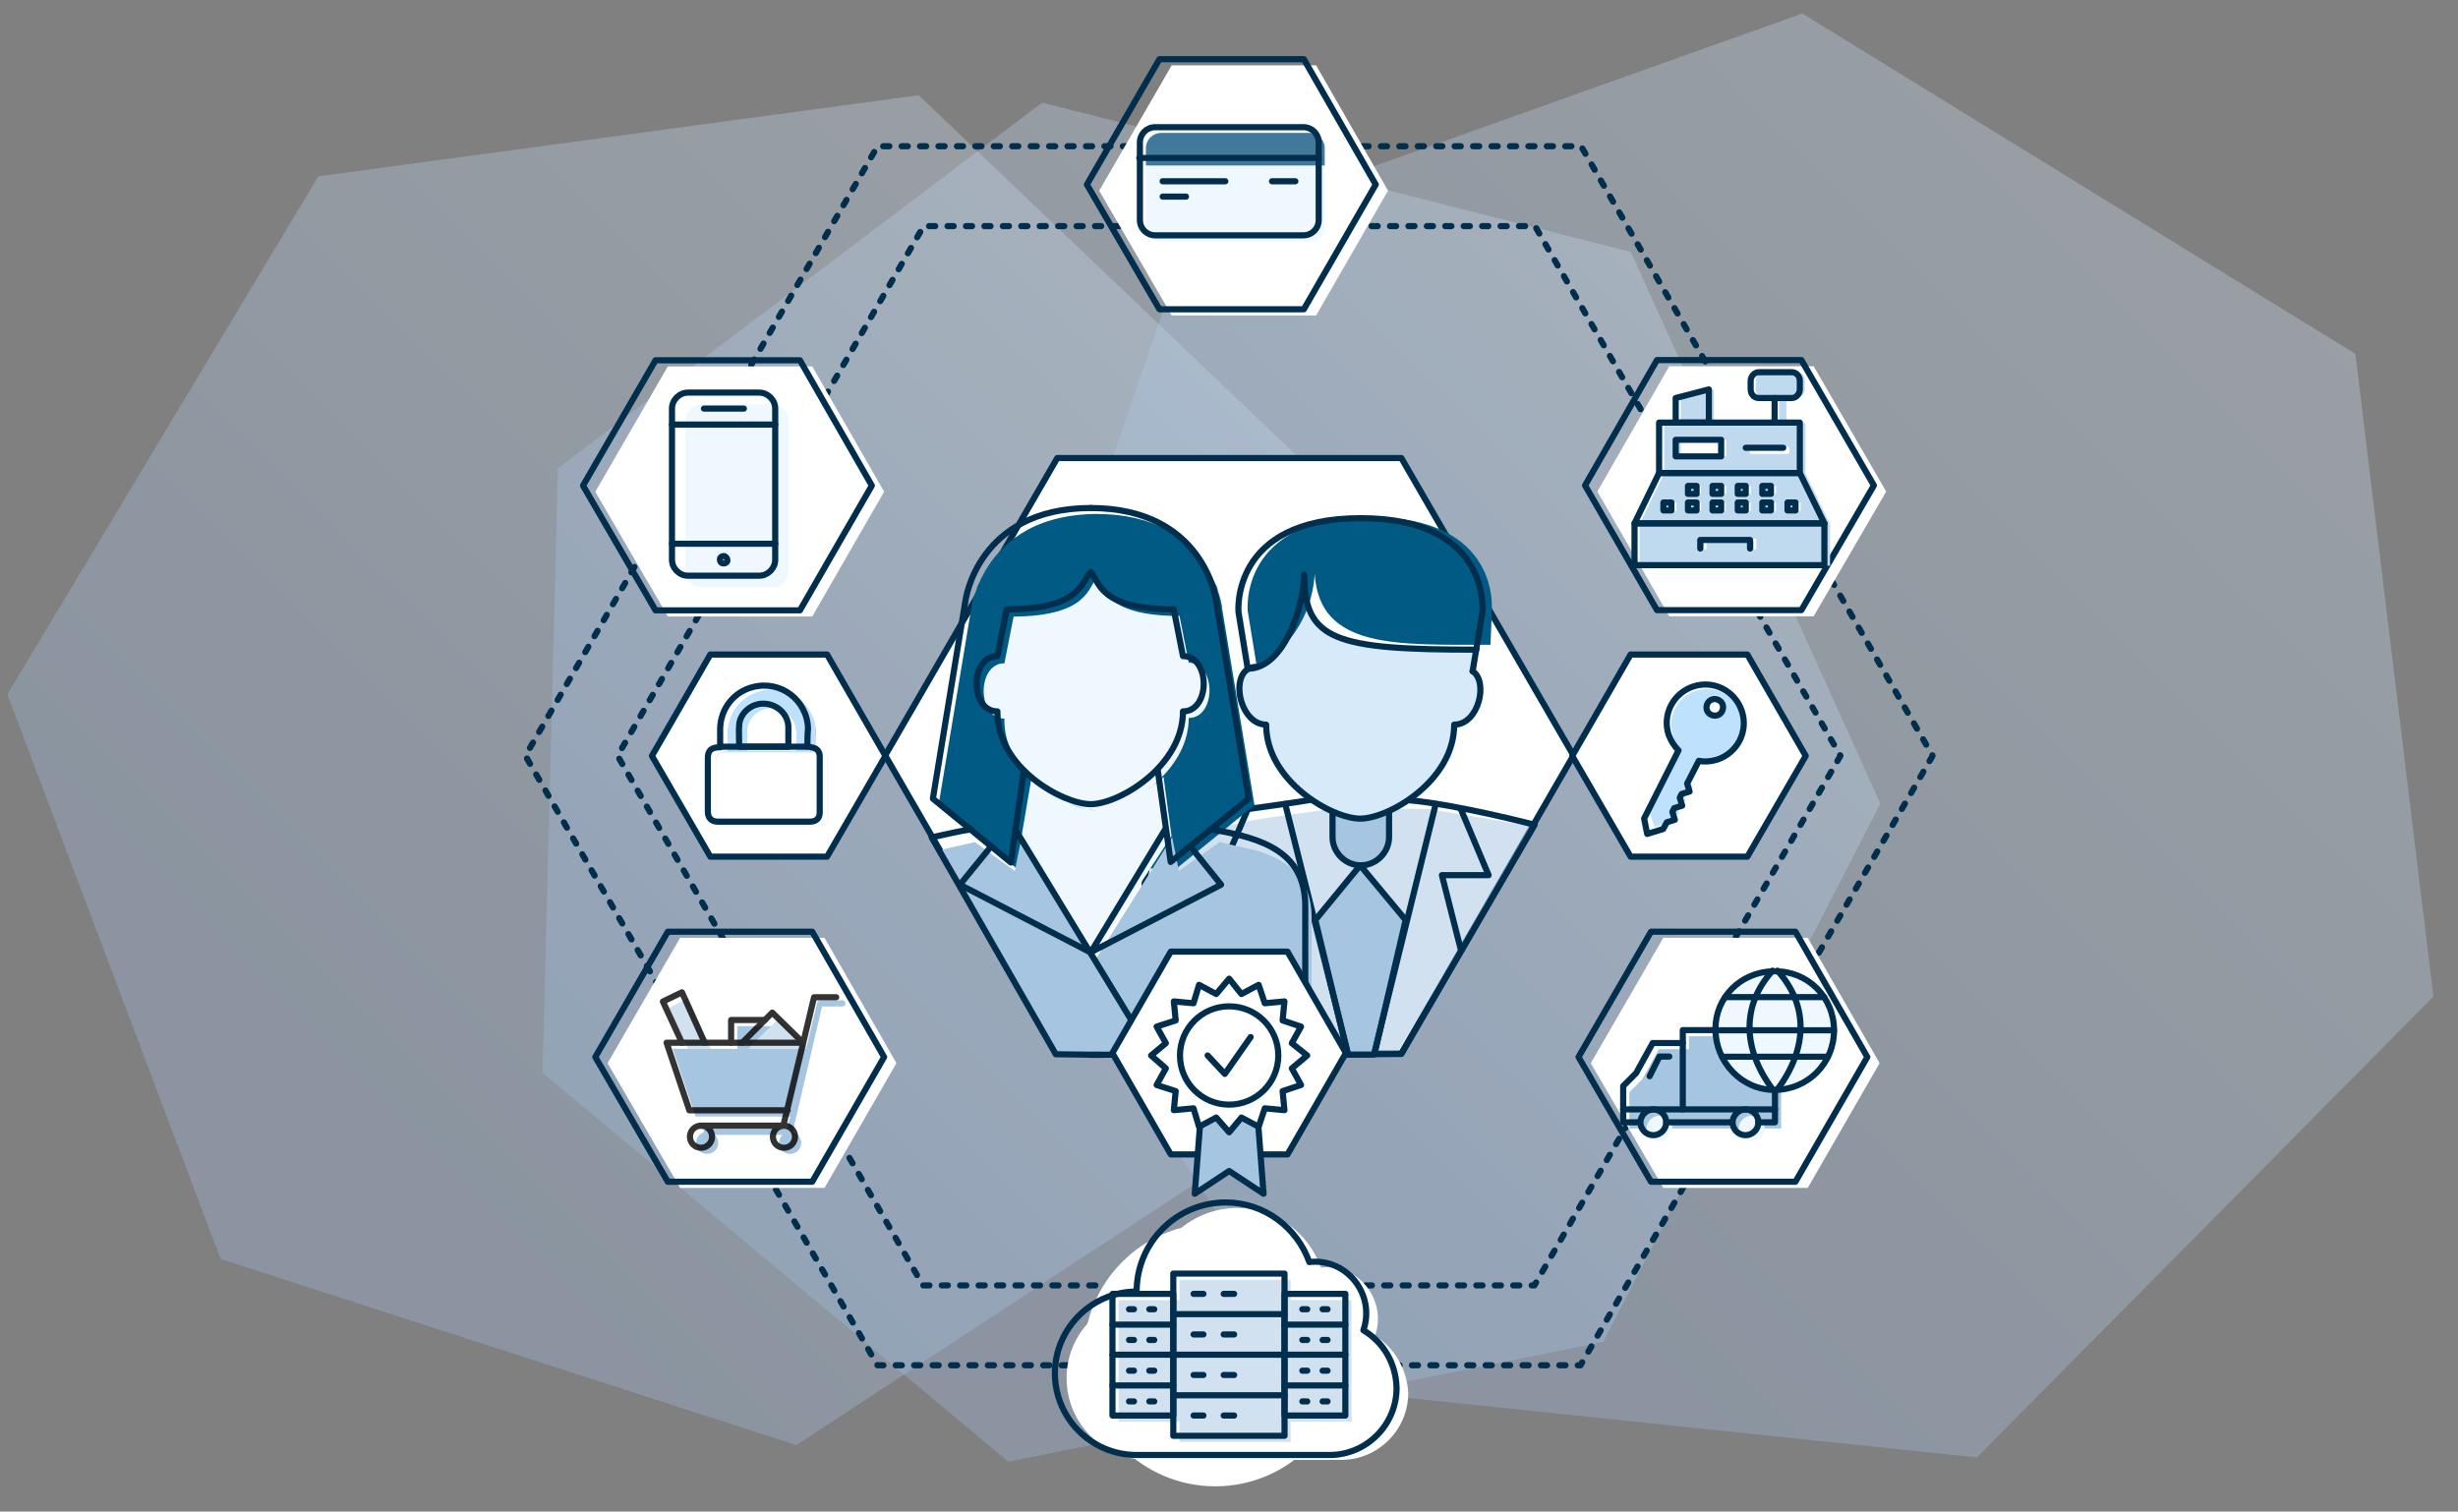 <?xml version="1.0" encoding="utf-8"?>
<!-- Generator: Adobe Illustrator 24.1.0, SVG Export Plug-In . SVG Version: 6.00 Build 0)  -->
<svg version="1.1" id="Ebene_1" xmlns="http://www.w3.org/2000/svg" xmlns:xlink="http://www.w3.org/1999/xlink" x="0px" y="0px"
	 viewBox="0 0 400 246" style="enable-background:new 0 0 400 246;" xml:space="preserve">
<rect x="0" y="0" width="400" height="246" fill="#808080" stroke="none"/>
<style type="text/css">
	.st0{opacity:0.3;fill:url(#Polygon-Copy-2_1_);enable-background:new    ;}
	.st1{opacity:0.3;fill:url(#Polygon-Copy_1_);enable-background:new    ;}
	.st2{opacity:0.3;fill:url(#Polygon_1_);enable-background:new    ;}
	.st3{fill:none;stroke:#002E4C;stroke-linecap:round;stroke-linejoin:round;stroke-dasharray:1,2;}
	.st4{fill:#FFFFFF;}
	.st5{fill:none;stroke:#002E4C;stroke-linecap:round;stroke-linejoin:round;}
	.st6{fill-rule:evenodd;clip-rule:evenodd;fill:#F0F8FF;}
	.st7{fill-rule:evenodd;clip-rule:evenodd;fill:#41789C;}
	.st8{fill:#BFD9EF;}
	.st9{fill-rule:evenodd;clip-rule:evenodd;fill:#A5C5E0;}
	.st10{fill:#F0F8FF;}
	.st11{fill:#F0F8FF;stroke:#002E4C;stroke-linecap:round;stroke-linejoin:round;}
	.st12{fill:#A5C5E0;}
	.st13{fill:#A5C5E0;fill-opacity:0.5;}
	.st14{opacity:0.8;}
	.st15{fill:none;stroke:#000000;stroke-linecap:round;stroke-linejoin:round;}
	.st16{fill:#FFFFFF;stroke:#002E4C;stroke-linecap:round;stroke-linejoin:round;}
	.st17{opacity:0.5;fill-rule:evenodd;clip-rule:evenodd;fill:#A5C5E0;enable-background:new    ;}
	.st18{fill:#A5C5E0;stroke:#002E4C;stroke-linecap:round;stroke-linejoin:round;}
	.st19{fill-rule:evenodd;clip-rule:evenodd;fill:#D7EAFA;}
	.st20{fill:#005A83;}
	.st21{fill:#BEE2FD;}
	.st22{fill:none;stroke:#002E4C;stroke-linejoin:round;}
</style>
<g>
	
		<linearGradient id="Polygon-Copy-2_1_" gradientUnits="userSpaceOnUse" x1="56.338" y1="67.725" x2="211.566" y2="222.953" gradientTransform="matrix(1 0 0 -1 0 248.252)">
		<stop  offset="0" style="stop-color:#A5C5ED"/>
		<stop  offset="1" style="stop-color:#DDEEFD"/>
	</linearGradient>
	<path id="Polygon-Copy-2" class="st0" d="M149.5,15.5l71.2,67.9l-8.8,97.8l-82.3,54l-93.7-30.3L1.2,113l50.6-84.3L149.5,15.5z"/>
	
		<linearGradient id="Polygon-Copy_1_" gradientUnits="userSpaceOnUse" x1="142.104" y1="67.141" x2="296.046" y2="221.083" gradientTransform="matrix(1 0 0 -1 0 248.252)">
		<stop  offset="0" style="stop-color:#A5C5ED"/>
		<stop  offset="1" style="stop-color:#DDEEFD"/>
	</linearGradient>
	<path id="Polygon-Copy" class="st1" d="M265.4,41l40.6,89.8l-45.1,87.6l-96.8,19.5l-75.8-63.3l2.5-98.4l78.8-59.5L265.4,41z"/>
	
		<linearGradient id="Polygon_1_" gradientUnits="userSpaceOnUse" x1="217.503" y1="70.54" x2="384.688" y2="237.725" gradientTransform="matrix(1 0 0 -1 0 248.252)">
		<stop  offset="0" style="stop-color:#A5C5ED"/>
		<stop  offset="1" style="stop-color:#DDEEFD"/>
	</linearGradient>
	<path id="Polygon" class="st2" d="M293.3,2.2l90,55.4L396,162.2l-74.3,75l-105.2-11l-57-88.8l34.2-99.7L293.3,2.2z"/>
	<g>
		<path class="st3" d="M314.5,123l-57.3,99.2H142.8L85.5,123l57.3-99.2h114.5L314.5,123z"/>
		<path class="st3" d="M299.5,123l-49.8,86.2h-99.5L100.5,123l49.8-86.2h99.5L299.5,123z"/>
	</g>
	<g transform="translate(85, 5) translate(9, 0) translate(82.877, 0.834)">
		<polygon class="st4" points="49,25.2 37.3,45.5 13.8,45.5 2,25.2 13.8,4.8 37.3,4.8 		"/>
		<polygon class="st5" points="47,24.2 35.3,44.5 11.8,44.5 0,24.2 11.8,3.8 35.3,3.8 		"/>
		<path class="st6" d="M38.7,31c0,1.4-1.1,2.5-2.5,2.5H12.1c-1.4,0-2.5-1.1-2.5-2.5V18.3c0-1.4,1.1-2.5,2.5-2.5h24.1
			c1.4,0,2.5,1.1,2.5,2.5V31L38.7,31z"/>
		<path class="st7" d="M36.2,15.8c1.4,0,2.5,1.1,2.5,2.5l0,2.8H9.6l0-2.8c0-1.4,1.1-2.5,2.5-2.5H36.2z"/>
		<g transform="translate(7.923, 14.166)">
			<path class="st5" d="M29.8,15.8c0,1.4-1.1,2.5-2.5,2.5H3.2c-1.4,0-2.5-1.1-2.5-2.5V3.2c0-1.4,1.1-2.5,2.5-2.5h24.1
				c1.4,0,2.5,1.1,2.5,2.5V15.8L29.8,15.8z"/>
			<line class="st5" x1="0.6" y1="5.7" x2="29.8" y2="5.7"/>
			<line class="st5" x1="26" y1="9.5" x2="22.2" y2="9.5"/>
			<line class="st5" x1="14.6" y1="9.5" x2="4.4" y2="9.5"/>
			<line class="st5" x1="8.2" y1="12" x2="4.4" y2="12"/>
		</g>
	</g>
	<g transform="translate(85, 5) translate(9, 0) translate(163.045, 49.702)">
		<polygon class="st4" points="49.9,25.3 38.1,45.6 14.6,45.6 2.9,25.3 14.6,4.9 38.1,4.9 		"/>
		<polygon class="st5" points="47.9,24.3 36.1,44.6 12.6,44.6 0.9,24.3 12.6,3.9 36.1,3.9 		"/>
		<g transform="translate(9.468, 5.676)">
			<path class="st8" d="M20.5,4.4c-0.7,0-1.3-0.6-1.3-1.4V1.6c0-0.7,0.6-1.4,1.3-1.4h5.4c0.7,0,1.3,0.6,1.3,1.4V3
				c0,0.7-0.6,1.4-1.3,1.4h-1.7v4.1h3.1v8.2l4,8.2v6.8h-31v-6.8l4-8.2V8.4H7V4.4L12.4,3v5.5h10.6V4.4H20.5z M19.1,27.3H11
				c-0.1,0-0.2,0.1-0.2,0.2v1.4c0,0.1,0.1,0.2,0.2,0.2c0.1,0,0.2-0.1,0.2-0.2v-1.2h7.7v1.2c0,0.1,0.1,0.2,0.2,0.2s0.2-0.1,0.2-0.2
				v-1.4C19.3,27.4,19.2,27.3,19.1,27.3z M10.4,21.4H9v1.4h1.3V21.4z M6.3,21.4H5v1.4h1.3V21.4z M14.4,21.4H13v1.4h1.3V21.4z
				 M18.4,21.4h-1.3v1.4h1.3V21.4z M22.5,21.4h-1.3v1.4h1.3V21.4z M26.5,21.4h-1.3v1.4h1.3V21.4z M22.5,18.7h-1.3V20h1.3V18.7z
				 M18.4,18.7h-1.3V20h1.3V18.7z M10.4,18.7H9V20h1.3V18.7z M14.4,11.2H7v2.7h7.4V11.2z M24.5,12.3h-6.1c-0.1,0-0.2,0.3-0.2,0.6
				c0,0.3,0.1,0.6,0.2,0.6h6.1c0.1,0,0.2-0.3,0.2-0.6C24.7,12.6,24.6,12.3,24.5,12.3z"/>
			<polygon class="st4" points="13,20 14.4,20 14.4,18.7 13,18.7 			"/>
		</g>
		<g transform="translate(8.646, 5.676)">
			<polygon class="st5" points="0.3,31.6 31.2,31.6 31.2,24.8 0.3,24.8 			"/>
			<polygon class="st5" points="27.2,16.6 4.3,16.6 0.3,24.8 31.2,24.8 			"/>
			<polyline class="st5" points="11,28.9 11,27.5 19.1,27.5 19.1,28.9 			"/>
			<polygon class="st5" points="9,22.7 10.4,22.7 10.4,21.4 9,21.4 			"/>
			<polygon class="st5" points="5,22.7 6.3,22.7 6.3,21.4 5,21.4 			"/>
			<polygon class="st5" points="13,22.7 14.4,22.7 14.4,21.4 13,21.4 			"/>
			<polygon class="st5" points="17.1,22.7 18.4,22.7 18.4,21.4 17.1,21.4 			"/>
			<polygon class="st5" points="21.1,22.7 22.5,22.7 22.5,21.4 21.1,21.4 			"/>
			<polygon class="st5" points="25.2,22.7 26.5,22.7 26.5,21.4 25.2,21.4 			"/>
			<polygon class="st5" points="21.1,20 22.5,20 22.5,18.7 21.1,18.7 			"/>
			<polygon class="st5" points="17.1,20 18.4,20 18.4,18.7 17.1,18.7 			"/>
			<polygon class="st5" points="13,20 14.4,20 14.4,18.7 13,18.7 			"/>
			<polygon class="st5" points="9,20 10.4,20 10.4,18.7 9,18.7 			"/>
			<polygon class="st5" points="4.3,16.6 27.2,16.6 27.2,8.4 4.3,8.4 			"/>
			<polygon class="st5" points="7,13.9 14.4,13.9 14.4,11.2 7,11.2 			"/>
			<line class="st5" x1="18.4" y1="12.5" x2="24.5" y2="12.5"/>
			<polygon class="st5" points="12.4,3 7,4.4 7,8.4 12.4,8.4 			"/>
			<path class="st5" d="M27.2,3c0,0.7-0.6,1.4-1.3,1.4h-5.4c-0.7,0-1.3-0.6-1.3-1.4V1.6c0-0.7,0.6-1.4,1.3-1.4h5.4
				c0.7,0,1.3,0.6,1.3,1.4V3L27.2,3z"/>
			<line class="st5" x1="23.1" y1="4.4" x2="23.1" y2="8.4"/>
		</g>
	</g>
	<g transform="translate(85, 5) translate(9, 0) translate(162.877, 142.834)">
		<polygon class="st4" points="49,25.2 37.3,45.5 13.8,45.5 2,25.2 13.8,4.8 37.3,4.8 		"/>
		<polygon class="st5" points="47,24.2 35.3,44.5 11.8,44.5 0,24.2 11.8,3.8 35.3,3.8 		"/>
		<g transform="translate(6.736, 19.284) translate(1.536, 1.536)">
			<polyline class="st9" points="2.7,15 0,15 0,9.1 2.1,7 4.8,2.1 9.7,2.1 9.7,0 24.7,0 24.7,15 22,15 			"/>
			<path class="st10" d="M7,15c0,1.2-1,2.1-2.1,2.1c-1.2,0-2.1-1-2.1-2.1s1-2.1,2.1-2.1C6,12.9,7,13.8,7,15L7,15z"/>
			<path class="st10" d="M22,15c0,1.2-1,2.1-2.1,2.1c-1.2,0-2.1-1-2.1-2.1s1-2.1,2.1-2.1C21,12.9,22,13.8,22,15L22,15z"/>
		</g>
		<g transform="translate(6.736, 19.284) translate(0.536, 0.536)">
			<path class="st5" d="M7,15c0,1.2-1,2.1-2.1,2.1c-1.2,0-2.1-1-2.1-2.1s1-2.1,2.1-2.1C6,12.9,7,13.8,7,15L7,15z"/>
			<path class="st5" d="M22,15c0,1.2-1,2.1-2.1,2.1c-1.2,0-2.1-1-2.1-2.1s1-2.1,2.1-2.1C21,12.9,22,13.8,22,15L22,15z"/>
			<polyline class="st5" points="2.7,15 0,15 0,9.1 2.1,7 4.8,2.1 9.7,2.1 9.7,0 24.7,0 24.7,15 22,15 			"/>
			<line class="st5" x1="7" y1="15" x2="17.7" y2="15"/>
			<polyline class="st5" points="7.5,4.3 5.9,4.3 4.3,7.5 			"/>
			<line class="st5" x1="9.7" y1="2.1" x2="9.7" y2="12.9"/>
			<line class="st5" x1="0" y1="12.9" x2="24.7" y2="12.9"/>
		</g>
		<g transform="translate(21.783, 9.65)">
			<path class="st11" d="M19.8,10.2c0,5.4-4.3,9.7-9.7,9.7c-5.3,0-9.6-4.5-9.6-9.9c0-5.2,4.1-9.2,9.2-9.4c0.1,0,0.3,0,0.4,0
				C15.5,0.5,19.8,4.8,19.8,10.2L19.8,10.2z"/>
			<path class="st5" d="M9.8,0.5c-5,5.5-5,12.6,0,19.3"/>
			<path class="st5" d="M10.6,0.5c5,5.5,5,12.6,0,19.3"/>
			<line class="st5" x1="1.6" y1="14.5" x2="18.8" y2="14.5"/>
			<line class="st5" x1="2.1" y1="4.8" x2="18.2" y2="4.8"/>
			<line class="st5" x1="0.5" y1="10.2" x2="19.8" y2="10.2"/>
		</g>
	</g>
	<g transform="translate(85, 5) translate(9, 0) translate(2.877, 142.834)">
		<polygon class="st4" points="49,25.2 37.3,45.5 13.8,45.5 2,25.2 13.8,4.8 37.3,4.8 		"/>
		<polygon class="st5" points="47,24.2 35.3,44.5 11.8,44.5 0,24.2 11.8,3.8 35.3,3.8 		"/>
		<g transform="translate(11.4, 14.669)">
			<path class="st12" d="M8.6,23.5c0,1-0.8,1.8-1.8,1.8s-1.8-0.8-1.8-1.8c0-1,0.8-1.8,1.8-1.8S8.6,22.5,8.6,23.5L8.6,23.5z"/>
			<path class="st12" d="M22.1,23.5c0,1-0.8,1.8-1.8,1.8c-1,0-1.8-0.8-1.8-1.8c0-1,0.8-1.8,1.8-1.8C21.3,21.7,22.1,22.5,22.1,23.5
				L22.1,23.5z"/>
			<path class="st12" d="M28.8,0.3c0.3,0,0.5,0.2,0.5,0.5s-0.2,0.5-0.5,0.5l0,0h-3.3l-4.8,20.5c-0.1,0.2-0.3,0.4-0.5,0.4l0,0H6.7
				c-0.3,0-0.5-0.2-0.5-0.5s0.2-0.5,0.5-0.5l0,0h13.1l0.5-2l-15.4,0l-3.7-11l21.7,0l1.8-7.5c0-0.2,0.2-0.3,0.4-0.4l0.1,0H28.8z"/>
			<polyline class="st13" points="13.5,8.2 18.4,3.3 23.4,8.2 			"/>
			<polyline class="st13" points="7.4,8.2 3.7,0 0.6,1.5 3.7,8.2 			"/>
			<polygon class="st12" points="11.7,8.2 11.7,4.5 17.2,4.5 13.5,8.2 			"/>
		</g>
		<g transform="translate(10.4, 13.669)" class="st14">
			<path class="st15" d="M8.6,23.5c0,1-0.8,1.8-1.8,1.8s-1.8-0.8-1.8-1.8c0-1,0.8-1.8,1.8-1.8S8.6,22.5,8.6,23.5L8.6,23.5z"/>
			<path class="st15" d="M22.1,23.5c0,1-0.8,1.8-1.8,1.8c-1,0-1.8-0.8-1.8-1.8c0-1,0.8-1.8,1.8-1.8C21.3,21.7,22.1,22.5,22.1,23.5
				L22.1,23.5z"/>
			<polyline class="st15" points="28.8,0.8 25.2,0.8 20.2,21.7 6.7,21.7 			"/>
			<polyline class="st15" points="20.9,19.2 4.9,19.2 1.2,8.2 23.4,8.2 			"/>
			<polyline class="st15" points="13.5,8.2 18.4,3.3 23.4,8.2 			"/>
			<polyline class="st15" points="7.4,8.2 3.7,0 0.6,1.5 3.7,8.2 			"/>
			<polyline class="st15" points="11.7,8.2 11.7,4.5 17.2,4.5 			"/>
		</g>
	</g>
	<g transform="translate(85, 5) translate(9, 0) translate(0.877, 49.834)">
		<polygon class="st4" points="49,25.2 37.3,45.5 13.8,45.5 2,25.2 13.8,4.8 37.3,4.8 		"/>
		<polygon class="st5" points="47,24.2 35.3,44.5 11.8,44.5 0,24.2 11.8,3.8 35.3,3.8 		"/>
		<g transform="translate(13.877, 8.462)">
			<path class="st6" d="M19.6,29.7c0,1.4-1.2,2.6-2.6,2.6H5.4c-1.4,0-2.6-1.2-2.6-2.6V5.1c0-1.4,1.2-2.6,2.6-2.6H17
				c1.4,0,2.6,1.2,2.6,2.6V29.7L19.6,29.7z"/>
			<path class="st5" d="M17.4,27.8c0,1.4-1.2,2.6-2.6,2.6H3.2c-1.4,0-2.6-1.2-2.6-2.6V3.2c0-1.4,1.2-2.6,2.6-2.6h11.6
				c1.4,0,2.6,1.2,2.6,2.6V27.8L17.4,27.8z"/>
			<line class="st5" x1="17.4" y1="25.2" x2="0.6" y2="25.2"/>
			<line class="st5" x1="17.4" y1="5.8" x2="0.6" y2="5.8"/>
			<line class="st5" x1="5.8" y1="3.2" x2="12.3" y2="3.2"/>
			<path class="st5" d="M9,28.4c-0.4,0-0.6-0.3-0.6-0.6c0-0.4,0.3-0.6,0.6-0.6s0.6,0.3,0.6,0.6C9.7,28.1,9.4,28.4,9,28.4L9,28.4z"/>
		</g>
	</g>
	<g transform="translate(85, 5) translate(9, 0) translate(77.369, 190)">
		<circle class="st4" cx="26.4" cy="25.5" r="21.4"/>
		<path class="st4" d="M52.4,22.4c2-5.8-2.7-11.8-8.8-11.1c-2-5.6-7.3-9.7-13.6-9.7c-8,0-14.5,6.5-14.5,14.5C8.1,16,2.2,22,2.2,29.3
			s5.9,13.3,13.3,13.3h31.4c6,0,10.9-4.9,10.9-10.9C57.6,27.8,55.5,24.3,52.4,22.4L52.4,22.4z"/>
		<path class="st5" d="M50.5,21.5c2-5.8-2.7-11.8-8.8-11.1c-2-5.6-7.3-9.7-13.6-9.7c-8,0-14.5,6.5-14.5,14.5
			c-7.3,0-13.3,6-13.3,13.3s5.9,13.3,13.3,13.3h31.4c6,0,10.9-4.9,10.9-10.9C55.8,26.8,53.7,23.4,50.5,21.5L50.5,21.5z"/>
		<g transform="translate(10.466, 12.48)">
			<polygon class="st13" points="28.2,23.9 38.1,23.9 38.1,4.1 28.2,4.1 			"/>
			<polygon class="st13" points="10.1,23.9 0.2,23.9 0.2,4.1 10.1,4.1 			"/>
			<polyline class="st13" points="10.1,27.2 10.1,0.8 28.2,0.8 28.2,27.2 			"/>
		</g>
		<g transform="translate(9.466, 11.48)">
			<polygon class="st5" points="10.1,20.6 28.2,20.6 28.2,14 10.1,14 			"/>
			<polyline class="st5" points="10.1,14 10.1,0.8 28.2,0.8 28.2,14 			"/>
			<polyline class="st5" points="10.1,20.6 10.1,27.2 28.2,27.2 28.2,20.6 			"/>
			<line class="st5" x1="13.4" y1="10.7" x2="15" y2="10.7"/>
			<line class="st5" x1="18.3" y1="10.7" x2="20" y2="10.7"/>
			<line class="st5" x1="13.4" y1="4.1" x2="15" y2="4.1"/>
			<line class="st5" x1="18.3" y1="4.1" x2="20" y2="4.1"/>
			<line class="st5" x1="2.9" y1="6.6" x2="3.7" y2="6.6"/>
			<line class="st5" x1="6.2" y1="6.6" x2="7" y2="6.6"/>
			<line class="st5" x1="2.9" y1="11.6" x2="3.7" y2="11.6"/>
			<line class="st5" x1="6.2" y1="11.6" x2="7" y2="11.6"/>
			<line class="st5" x1="2.9" y1="16.6" x2="3.7" y2="16.6"/>
			<line class="st5" x1="6.2" y1="16.6" x2="7" y2="16.6"/>
			<line class="st5" x1="2.9" y1="21.6" x2="3.7" y2="21.6"/>
			<line class="st5" x1="6.2" y1="21.6" x2="7" y2="21.6"/>
			<line class="st5" x1="31.1" y1="21.6" x2="31.9" y2="21.6"/>
			<line class="st5" x1="34.4" y1="21.6" x2="35.2" y2="21.6"/>
			<line class="st5" x1="31.1" y1="16.6" x2="31.9" y2="16.6"/>
			<line class="st5" x1="34.4" y1="16.6" x2="35.2" y2="16.6"/>
			<line class="st5" x1="31.1" y1="11.6" x2="31.9" y2="11.6"/>
			<line class="st5" x1="34.4" y1="11.6" x2="35.2" y2="11.6"/>
			<line class="st5" x1="31.1" y1="6.6" x2="31.9" y2="6.6"/>
			<line class="st5" x1="34.4" y1="6.6" x2="35.2" y2="6.6"/>
			<line class="st5" x1="13.4" y1="17.3" x2="15" y2="17.3"/>
			<line class="st5" x1="18.3" y1="17.3" x2="20" y2="17.3"/>
			<line class="st5" x1="13.4" y1="23.9" x2="15" y2="23.9"/>
			<line class="st5" x1="18.3" y1="23.9" x2="20" y2="23.9"/>
			<line class="st5" x1="10.1" y1="7.4" x2="28.2" y2="7.4"/>
			<polygon class="st5" points="28.2,23.9 38.1,23.9 38.1,4.1 28.2,4.1 			"/>
			<line class="st5" x1="28.2" y1="9.1" x2="38.1" y2="9.1"/>
			<line class="st5" x1="28.2" y1="14" x2="38.1" y2="14"/>
			<line class="st5" x1="28.2" y1="19" x2="38.1" y2="19"/>
			<polygon class="st5" points="10.1,23.9 0.2,23.9 0.2,4.1 10.1,4.1 			"/>
			<line class="st5" x1="10.1" y1="9.1" x2="0.2" y2="9.1"/>
			<line class="st5" x1="10.1" y1="14" x2="0.2" y2="14"/>
			<line class="st5" x1="10.1" y1="19" x2="0.2" y2="19"/>
		</g>
	</g>
	<g transform="translate(85, 5) translate(58.05, 61.851)">
		<polygon class="st16" points="113,56.1 85,104.6 29,104.6 1,56.1 29,7.7 85,7.7 		"/>
		<g transform="translate(43.196, 17.284)">
			<path class="st17" d="M30.3,47.5C17.1,49.7,2.9,49.3,2.9,62V72l4.4,15.3l33.6,0.3l22.5-37.2c0,0-11.2-1.9-17.4-2.9"/>
			<path class="st5" d="M27.3,46C14.2,48.3,0,47.8,0,60.5v27.2l41.8-0.3l21.7-37.3c0,0-12.6-3.3-20.5-4"/>
			<path class="st18" d="M30.6,47.9v4.2c0,2.5,2.1,4.6,4.6,4.6c2.5,0,4.6-2.1,4.6-4.6v-4.2"/>
			<path class="st19" d="M18.2,24.4c-4.6,0-3,9.4,1.6,9.4c0,9.2,10.7,15.3,15.3,15.3S50.4,43,50.4,33.8c4,0,5.6-6.9,2.9-8.7l0.1-3.8
				c0,0-28.5,4.5-27.7-12C23.5,25.5,18.2,24.4,18.2,24.4z"/>
			<path class="st20" d="M56.3,20.8c0.2-3.8,0.2-5.6,0.2-5.6S58.1,0,36.7,0S16.8,15.3,16.8,15.3l1.5,9.2c0,0,8.7-4.4,9.4-15.2
				C28.5,21.5,41,20.8,56.3,20.8z"/>
			<path class="st5" d="M53.4,25.1l1.6-9.6c0,0,1.5-15.3-19.8-15.3S15.3,15.5,15.3,15.5l1.5,9.2"/>
			<polygon class="st18" points="42.5,65.6 35.1,56.7 27.8,65.6 33.1,87.5 37.4,87.5 			"/>
			<path class="st5" d="M16.8,24.7C22.9,24.7,26,14,26,9.4c0,10.7,5.1,12.2,28,12.2"/>
			<line class="st5" x1="33.1" y1="87.3" x2="22.9" y2="46.7"/>
			<polyline class="st5" points="16.8,47.6 12.2,58.3 19.9,58.3 13.7,70.5 21.6,83 			"/>
			<line class="st5" x1="37.4" y1="87.3" x2="47.4" y2="46.7"/>
			<polyline class="st5" points="51.5,47.6 56,58.3 48.4,58.3 51.5,70.5 			"/>
			<path class="st5" d="M18.2,24.4c-4.6,0-3,9.4,1.6,9.4c0,9.2,10.7,15.3,15.3,15.3S50.4,43,50.4,33.8c4,0,5.6-7,3-8.7"/>
		</g>
		<path class="st20" d="M35.4,16.8c9.2,0,14.3,3.7,17.1,7.5l0.3,0.4l0.3,0.4l0.3,0.4l0.2,0.4l0.2,0.4c0,0.1,0.1,0.1,0.1,0.2l0.2,0.4
			c0,0.1,0.1,0.1,0.1,0.2l0.2,0.4l0.2,0.4l0.2,0.4l0.2,0.4l0.1,0.4l0.1,0.4l0.1,0.3l0.1,0.3l0.1,0.4l0.1,0.3l0.1,0.5l0.1,0.5l0,0.2
			l5.3,32.2L48.4,74.5h-26L9.7,64.1l5.4-32.5l0.1-0.5l0.1-0.4l0.2-0.6l0.1-0.3l0.1-0.3l0.2-0.5l0.1-0.4l0.2-0.4l0.2-0.4l0.2-0.5
			l0.3-0.5l0.1-0.2l0.2-0.4c2.4-4.2,7.4-9.2,17.8-9.4L35.4,16.8z"/>
		<path class="st6" d="M35.4,27.3c0.3,0.4,0.6,0.9,0.9,1.5l0.1,0.2c1.2,1.9,3.5,4.4,12.5,4.4l0,0l1.5,7.6c4.5,0,4.5,9,0,9
			c0,4.9-3.1,8.9-6.6,11.6l0.2-0.2c0.7-0.5,1.5-1.1,2.3-1.8l0,0l1.3,9.6l-12.4,19l-12-19l1.6-9.4c-2.6-2.5-4.5-5.8-4.4-9.7
			c-4.5,0-4.5-9,0-9l0,0l1.5-7.6C34,33.4,34,28.7,35.4,27.3z M30.8,63.8l0.2,0.1c1.6,0.8,3,1.1,4.4,1.1c0,0,0,0,0,0
			C34.2,65.1,32.5,64.6,30.8,63.8z"/>
		<path class="st9" d="M9.9,71.5l5.7-1.3c0,0,2.2,1.6,6.5,4.7c0.7-3.7,1.1-5.5,1.2-5.5l12,19.8l12.4-19.8l1.1,5.5l6.6-4.7l6.1,1.4
			c5.2,1.6,8.8,4.5,8.9,10.7l0,0.3v22.6l-42-0.2C16,82.6,9.8,71.5,9.9,71.5z"/>
		<g transform="translate(8.45, 15.761) translate(0.11, 0.069)">
			<path class="st5" d="M25.9,48.2c4.5,0,15-6.1,15-15.1c4.5,0,4.5-9,0-9l-1.5-7.6c-12.1,0-12.1-4.5-13.5-6.1
				c-1.5,1.5-1.5,6.1-13.7,6.1l-1.5,7.6c-4.5,0-4.5,9,0,9C10.6,42.3,21.4,48.2,25.9,48.2z"/>
			<path class="st5" d="M27.8,89l-7.6-0.1L0,53.6c2.8-0.6,4.9-1.1,6.4-1.3"/>
			<path class="st5" d="M25.9,0C7.4,0,5.5,15.1,5.5,15.1L0.2,47.3l12.7,10.4L15,42.8"/>
			<path class="st5" d="M25.9,89l34.9-0.3V64.8c0-8.7-6.7-11.1-15.4-12.5"/>
			<path class="st5" d="M25.9,0c18.5,0,20.4,15.1,20.4,15.1l5.3,32.2L38.9,57.6l-2.1-14.9"/>
			<polyline class="st5" points="9.4,55.4 4.6,61.3 25.8,72.3 			"/>
			<polyline class="st5" points="42.2,55.2 47.1,61.3 25.9,72.3 38,52.3 			"/>
			<line class="st5" x1="13.6" y1="52.3" x2="33.5" y2="85"/>
		</g>
	</g>
	<g>
		<g transform="translate(85, 5) translate(19.976, 98) translate(0.717, 0.025)">
			<polygon class="st16" points="38.4,20 28.9,36.4 9.9,36.4 0.4,20 9.9,3.5 28.9,3.5 			"/>
			<path class="st12" d="M15.9,19.2h8c0-1.2,0-2.3,0-3.3c-0.1-2-1.8-3.6-3.9-3.7c-2-0.1-3.9,1.4-4.1,3.4
				C15.8,16.7,15.9,17.9,15.9,19.2 M27,19.2c0.2,0,0.4,0,0.6,0.1c0.9,0.1,1.4,0.6,1.4,1.5c0,3,0,6.1,0,9.1c0,1-0.6,1.5-1.6,1.5
				c-5,0-10,0-15,0c-1,0-1.6-0.6-1.6-1.6c0-2.9,0-5.9,0-8.8c0-1.1,0.5-1.6,1.6-1.7c0.1,0,0.2,0,0.4,0c0-1.1,0-2.1,0-3.1
				c0.1-3.2,2.2-5.9,5.3-6.7c4.5-1.2,8.9,2.1,9,6.8C27,17.1,27,18.1,27,19.2"/>
			<path class="st4" d="M29,20.8c0,3,0,6.1,0,9.1c0,1-0.6,1.5-1.6,1.5c-5,0-10,0-15,0c-1,0-1.6-0.6-1.6-1.6c0-2.9,0-5.9,0-8.8
				c0-0.9,0.4-1.4,1.2-1.6l16,0C28.6,19.5,29,20,29,20.8z"/>
			<path class="st21" d="M27,16.1c0,1,0,2,0,3.1c0.2,0,0.4,0,0.6,0.1c0.1,0,0.2,0,0.3,0.1l-16,0c0.1,0,0.3-0.1,0.4-0.1
				c0.1,0,0.2,0,0.4,0c0-1.1,0-2.1,0-3.1c0.1-3.2,2.2-5.9,5.3-6.7C22.5,8.1,26.9,11.5,27,16.1z M15.9,15.5c-0.1,1.2,0,2.4,0,3.7h8
				c0-1.2,0-2.3,0-3.3c-0.1-2-1.8-3.6-3.9-3.7C18,12.1,16.1,13.6,15.9,15.5z"/>
			<path class="st5" d="M14.6,18.5h8c0-1.2,0-2.3,0-3.3c-0.1-2-1.8-3.6-3.9-3.7c-2-0.1-3.9,1.4-4.1,3.4C14.5,16,14.6,17.3,14.6,18.5
				 M25.7,18.5c0.2,0,0.4,0,0.6,0.1c0.9,0.1,1.4,0.6,1.4,1.5c0,3,0,6.1,0,9.1c0,1-0.6,1.5-1.6,1.5c-5,0-10,0-15,0
				c-1,0-1.6-0.6-1.6-1.6c0-2.9,0-5.9,0-8.8c0-1.1,0.5-1.6,1.6-1.7c0.1,0,0.2,0,0.4,0c0-1.1,0-2.1,0-3.1c0.1-3.2,2.2-5.9,5.3-6.7
				c4.5-1.2,8.9,2.1,9,6.8C25.7,16.5,25.7,17.5,25.7,18.5"/>
			<line class="st22" x1="11.4" y1="18.5" x2="25.8" y2="18.5"/>
		</g>
		<g transform="translate(85, 5) translate(19.976, 98) translate(150.278, 0.025)">
			<polygon class="st16" points="38.6,20 29.1,36.4 10.1,36.4 0.6,20 10.1,3.5 29.1,3.5 			"/>
			<path class="st21" d="M28,13.1c1,3.1-0.7,6.3-3.7,7.3c-0.9,0.3-1.9,0.4-2.7,0.2l-1.8,3.4l0.4,1.2L19,25.6l-0.3,0.5l0.4,1.2
				l-1.2,0.4l-0.3,0.5l0.4,1.2l-1.2,0.4l-0.5,1L14,31.6l-0.8-2.4L18.4,19c-0.6-0.6-1.1-1.4-1.4-2.3c-1-3.1,0.7-6.3,3.7-7.3
				C23.7,8.4,27,10,28,13.1z M24.7,12c-0.2-0.7-0.9-1-1.6-0.8c-0.7,0.2-1,0.9-0.8,1.6c0.2,0.7,0.9,1,1.6,0.8
				C24.5,13.3,24.9,12.6,24.7,12z"/>
			<path class="st5" d="M12.3,30.2l5.6-11.1c-0.7-0.7-1.2-1.5-1.6-2.5c-1.1-3.3,0.7-6.8,4-7.9c3.3-1.1,6.8,0.7,7.9,4
				c1.1,3.3-0.7,6.8-4,7.9c-1,0.3-2,0.4-3,0.2l-1.9,3.7l0.4,1.3l-1.3,0.4l-0.3,0.6l0.4,1.3l-1.3,0.4l-0.3,0.6l0.4,1.3l-1.3,0.4
				l-0.6,1.1l-2.6,0.8L12.3,30.2z"/>
			<path class="st5" d="M25.1,11.7c0.2,0.7-0.2,1.5-0.9,1.7s-1.5-0.2-1.7-0.9c-0.2-0.7,0.2-1.5,0.9-1.7C24.1,10.6,24.9,11,25.1,11.7
				L25.1,11.7z"/>
		</g>
	</g>
	<g transform="translate(85, 5) translate(95.224, 147.382)">
		<polygon class="st16" points="38.8,19 29.3,35.5 10.3,35.5 0.8,19 10.3,2.5 29.3,2.5 		"/>
		<polygon class="st18" points="24.4,28.9 25.4,41.9 19.8,38.2 14.2,41.9 15.2,28.9 		"/>
		<polygon class="st16" points="30,21.5 32.5,19.4 30,17.4 31.5,14.7 28.5,13.7 28.8,10.6 25.6,10.9 24.6,7.9 21.8,9.4 19.8,6.9 
			17.7,9.4 14.9,7.9 14,10.9 10.8,10.6 11.1,13.7 8,14.7 9.5,17.4 7.1,19.4 9.5,21.5 8,24.2 11.1,25.2 10.8,28.3 14,28 14.9,31 
			17.7,29.5 19.8,31.9 21.8,29.5 24.6,31 25.6,28 28.8,28.3 28.5,25.2 31.5,24.2 		"/>
		<polyline class="st5" points="23.3,16.4 19.1,22.4 16.3,19.4 		"/>
		<ellipse class="st5" cx="19.8" cy="19.4" rx="8" ry="8"/>
	</g>
</g>
</svg>
